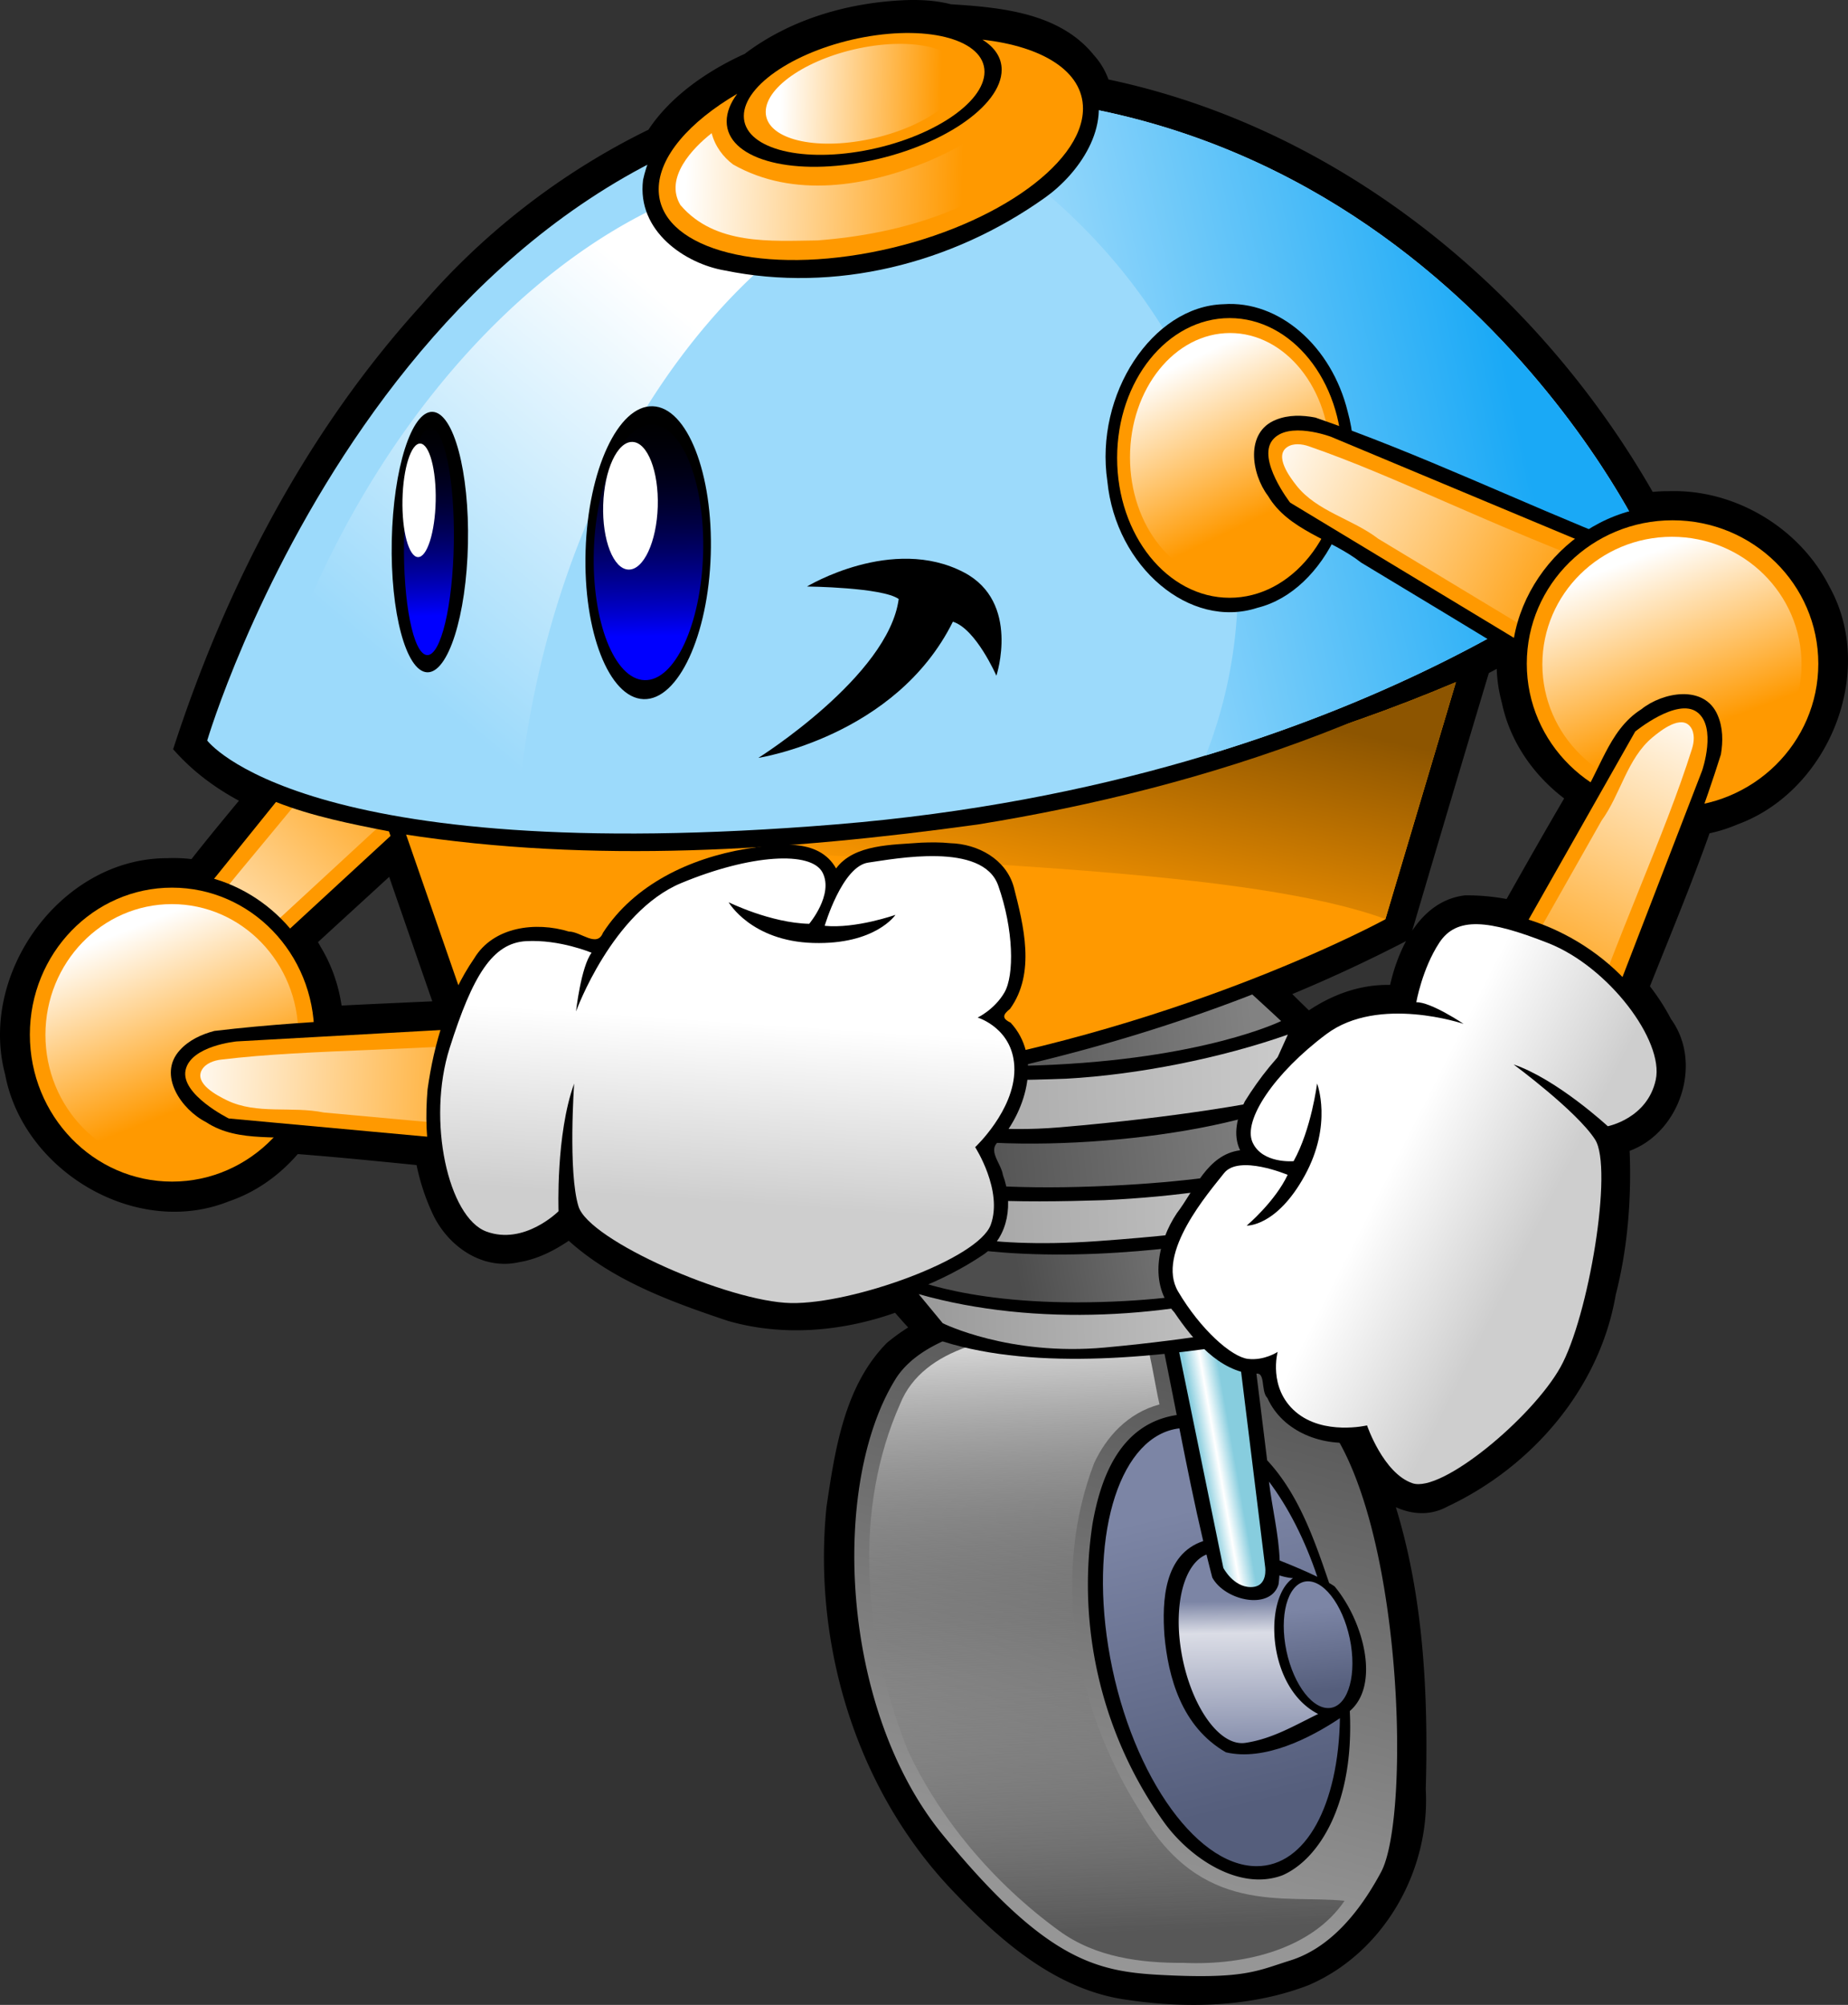 <?xml version="1.0"?>
<svg xmlns="http://www.w3.org/2000/svg" xmlns:xlink="http://www.w3.org/1999/xlink" width="503.633" height="546.312" viewBox="0 0 503.633 546.312">
  <rect x="0" y="0" width="503.633" height="546.312" fill="#333333" stroke="none"/>
  <defs>
    <linearGradient id="f">
      <stop offset="0" stop-color="#f90"/>
      <stop offset="1" stop-color="#8d5500"/>
    </linearGradient>
    <linearGradient xlink:href="#a" id="O" gradientUnits="userSpaceOnUse" gradientTransform="matrix(-.45 .768 .635 .544 215.417 -50.215)" x1="280.901" y1="639.234" x2="277.286" y2="692.091"/>
    <linearGradient xlink:href="#a" id="N" gradientUnits="userSpaceOnUse" gradientTransform="matrix(.95 0 0 .933 54.822 -124.323)" x1="280.901" y1="639.234" x2="277.286" y2="692.091"/>
    <linearGradient xlink:href="#b" id="M" gradientUnits="userSpaceOnUse" x1="532.612" y1="515.019" x2="462.277" y2="446.076" gradientTransform="rotate(-42.539 366.018 849.009)"/>
    <linearGradient id="b">
      <stop offset="0" stop-color="#f90"/>
      <stop offset="1" stop-color="#fff"/>
    </linearGradient>
    <linearGradient xlink:href="#b" id="L" gradientUnits="userSpaceOnUse" x1="475.323" y1="482.375" x2="457.716" y2="436.655"/>
    <linearGradient xlink:href="#b" id="K" gradientUnits="userSpaceOnUse" x1="532.612" y1="515.019" x2="462.277" y2="446.076" gradientTransform="rotate(71.759 563.246 495.544)"/>
    <linearGradient xlink:href="#b" id="J" gradientUnits="userSpaceOnUse" x1="475.323" y1="482.375" x2="457.716" y2="436.655"/>
    <linearGradient xlink:href="#b" id="I" gradientUnits="userSpaceOnUse" x1="532.612" y1="515.019" x2="462.277" y2="446.076" gradientTransform="rotate(-16.65 9.863 387.348)"/>
    <linearGradient xlink:href="#b" id="H" gradientUnits="userSpaceOnUse" x1="475.323" y1="482.375" x2="457.716" y2="436.655"/>
    <linearGradient xlink:href="#b" id="G" gradientUnits="userSpaceOnUse" x1="356.41" y1="104.417" x2="288.221" y2="102.453" gradientTransform="matrix(1.108 0 0 1.248 -15.897 115.467)"/>
    <linearGradient xlink:href="#b" id="F" gradientUnits="userSpaceOnUse" x1="365.113" y1="127.823" x2="313.374" y2="126.449"/>
    <linearGradient xlink:href="#c" id="E" gradientUnits="userSpaceOnUse" x1="289.555" y1="526.778" x2="287.066" y2="466.307"/>
    <linearGradient id="c">
      <stop offset="0" stop-color="#00f"/>
      <stop offset="1" stop-opacity="0"/>
    </linearGradient>
    <linearGradient xlink:href="#c" id="D" gradientUnits="userSpaceOnUse" x1="289.555" y1="526.778" x2="287.066" y2="466.307"/>
    <linearGradient xlink:href="#d" id="C" gradientUnits="userSpaceOnUse" gradientTransform="matrix(.996 .084 -.09 1.164 91.584 -258.67)" x1="181.865" y1="532.227" x2="240.018" y2="436.263"/>
    <linearGradient id="d">
      <stop offset="0" stop-color="#9cdafb"/>
      <stop offset="1" stop-color="#fff"/>
    </linearGradient>
    <linearGradient xlink:href="#e" id="B" gradientUnits="userSpaceOnUse" gradientTransform="matrix(.996 .084 -.09 1.164 91.584 -258.67)" x1="363.659" y1="474.676" x2="475.702" y2="435.28"/>
    <linearGradient id="e">
      <stop offset="0" stop-color="#9cdafb"/>
      <stop offset="1" stop-color="#1aa9f6"/>
    </linearGradient>
    <linearGradient xlink:href="#f" id="A" gradientUnits="userSpaceOnUse" gradientTransform="matrix(.988 .06 -.155 1.003 133.42 -164.83)" x1="375.051" y1="587.941" x2="385.19" y2="521.773"/>
    <linearGradient id="a">
      <stop offset="0" stop-color="#fff"/>
      <stop offset="1" stop-color="#cecece"/>
    </linearGradient>
    <linearGradient xlink:href="#g" id="z" gradientUnits="userSpaceOnUse" gradientTransform="matrix(1.112 0 .041 .994 -291.138 -449.526)" x1="554.972" y1="1007.476" x2="644.656" y2="1007.476"/>
    <linearGradient id="g">
      <stop offset="0" stop-color="#999"/>
      <stop offset="1" stop-color="#cbcbcb"/>
    </linearGradient>
    <linearGradient xlink:href="#h" id="y" gradientUnits="userSpaceOnUse" gradientTransform="matrix(1.112 0 .041 .994 -291.138 -449.526)" x1="632.365" y1="991.217" x2="579.479" y2="996.931"/>
    <linearGradient id="h">
      <stop offset="0" stop-color="#828282"/>
      <stop offset="1" stop-color="#4d4d4d"/>
    </linearGradient>
    <linearGradient xlink:href="#g" id="x" gradientUnits="userSpaceOnUse" gradientTransform="matrix(1.112 0 .041 .994 -291.138 -449.526)" x1="539.071" y1="976.842" x2="653.946" y2="976.842"/>
    <linearGradient xlink:href="#h" id="w" gradientUnits="userSpaceOnUse" gradientTransform="matrix(1.112 0 .041 .994 -291.138 -449.526)" x1="644.383" y1="960.463" x2="562.004" y2="964.748"/>
    <linearGradient xlink:href="#g" id="v" gradientUnits="userSpaceOnUse" gradientTransform="matrix(1.112 0 .041 .994 -291.138 -449.526)" x1="531.035" y1="943.018" x2="648.946" y2="943.018"/>
    <linearGradient xlink:href="#h" id="u" gradientUnits="userSpaceOnUse" gradientTransform="matrix(1.112 0 .041 .994 -291.138 -449.526)" x1="639.254" y1="920.735" x2="562.647" y2="923.949"/>
    <linearGradient xlink:href="#i" id="t" gradientUnits="userSpaceOnUse" x1="450.581" y1="1201.203" x2="458.642" y2="1376.464" gradientTransform="matrix(1.034 0 .15 .916 -242.65 -541.57)"/>
    <linearGradient id="i">
      <stop offset="0" stop-color="#d7d7d7"/>
      <stop offset=".5" stop-color="gray" stop-opacity="0"/>
      <stop offset="1" stop-color="#575757"/>
    </linearGradient>
    <linearGradient xlink:href="#j" id="s" gradientUnits="userSpaceOnUse" x1="484.591" y1="1232.274" x2="493.627" y2="1232.185" gradientTransform="matrix(1.034 0 .15 .916 -242.65 -541.57)"/>
    <linearGradient id="j">
      <stop offset="0" stop-color="#87cdde"/>
      <stop offset=".5" stop-color="#fff"/>
      <stop offset="1" stop-color="#87cdde"/>
    </linearGradient>
    <linearGradient xlink:href="#k" id="r" gradientUnits="userSpaceOnUse" x1="389.005" y1="778.299" x2="398.14" y2="862.354"/>
    <linearGradient id="k">
      <stop offset="0" stop-color="#7c85a5"/>
      <stop offset="1" stop-color="#555e7c"/>
    </linearGradient>
    <linearGradient xlink:href="#l" id="q" gradientUnits="userSpaceOnUse" x1="488.55" y1="1278.762" x2="489.293" y2="1326.123" gradientTransform="matrix(1.034 0 .15 .916 -242.65 -541.57)"/>
    <linearGradient id="l">
      <stop offset="0" stop-color="#7c85a5"/>
      <stop offset=".2" stop-color="#dbdde6"/>
      <stop offset="1" stop-color="#7c85a5"/>
    </linearGradient>
    <linearGradient xlink:href="#k" id="p" gradientUnits="userSpaceOnUse" x1="473.09" y1="1252.944" x2="494.716" y2="1336.515" gradientTransform="matrix(1.034 0 .15 .916 -242.65 -541.57)"/>
    <linearGradient xlink:href="#m" id="o" gradientUnits="userSpaceOnUse" x1="460.696" y1="1370.862" x2="507.355" y2="1221.36" gradientTransform="matrix(1.034 0 .15 .916 -242.65 -541.57)"/>
    <linearGradient id="m">
      <stop offset="0" stop-color="#969696"/>
      <stop offset="1" stop-color="#5a5a5a"/>
    </linearGradient>
    <linearGradient xlink:href="#b" id="n" gradientUnits="userSpaceOnUse" x1="532.612" y1="515.019" x2="462.277" y2="446.076" gradientTransform="rotate(-90.463 321.035 607.236)"/>
  </defs>
  <path d="M249.466.002a61.395 61.395 0 00-3.282.062c-15.41.735-30.891 5.262-43.25 14.625-9.884 4.456-20.102 11.407-26.218 20.657-23.57 11.523-44.796 27.929-61.844 47.75-31.395 34.54-53.345 76.776-67.688 121.062 5.188 5.908 11.285 10.449 17.938 14.031-4.365 5.267-8.722 10.53-12.938 15.907a41.476 41.476 0 00-6.656-.25c-28.87 0-51.486 31.411-44.125 58.937 4.913 26.301 35.646 44.689 60.906 34.594 7.462-2.528 13.824-7.114 18.844-12.906 10.8.838 21.59 1.922 32.375 3 .89 4.294 2.22 8.504 4.063 12.562 3.943 9.188 13.571 16.221 23.843 13.906 4.915-.802 9.475-3.064 13.563-5.843 12.148 10.944 27.988 16.659 43.312 21.812 15.018 4.336 31.031 2.946 45.625-2.187a197.39 197.39 0 003.563 4 53.438 53.438 0 00-5.813 4.218c-11.562 11.725-14.11 29.012-16.437 44.657-3.83 37.805 8.257 77.403 34.656 104.906 12.931 13.558 28.15 26.907 47.5 29.469 16.326 2.375 33.875 1.928 49.281-4.063 20.426-8.794 33.124-31.163 31.875-53.312.73-25.668-.575-52.297-8.156-76.907 4.47 2.027 9.46 2.371 14.094-.187 23.069-10.84 41.516-32.25 45.844-57.75 3.279-12.659 4.307-26.445 3.78-39.156 13.686-5.033 20.038-23.859 11.282-35.907a59.723 59.723 0 00-5.75-8.937c5.52-13.86 11.268-27.668 16.25-41.688a41.59 41.59 0 007.656-2.437c24.73-9.044 38.05-41.52 24.938-64.906-8.136-15.98-25.884-26.58-44-25.875-1.38-.02-2.737.067-4.094.187-31.66-55.26-85.446-99.123-148.312-112.375a19.972 19.972 0 00-4-6.656c-9.3-11.524-25.288-12.984-38.97-13.844C255.97.351 252.736.03 249.467.002zm158.437 182.25c.099 3.058.55 6.114 1.375 9.156 2.22 10.658 8.568 19.713 17 26.156-5.32 9.077-10.514 18.236-15.687 27.407a59.737 59.737 0 00-11.25-1c-6.384.704-11.097 4.576-14.47 9.625a15215.38 15215.38 0 0120.876-70.188c.718-.385 1.44-.766 2.156-1.156zM106.06 238.939c3.919 11.302 7.832 22.605 11.75 33.907-8.242.386-16.482.737-24.718 1.156-.833-5.558-2.669-10.964-5.657-15.906-.255-.465-.51-.92-.78-1.375 6.464-5.933 12.942-11.848 19.405-17.782zm277.125 17.5c-2.036 3.803-3.454 8.01-4.343 11.938-8.136-.146-15.579 2.58-22.125 6.937-1.52-1.456-3.023-2.943-4.532-4.437a407.785 407.785 0 0031-14.438z"/>
  <path d="M37.329 267.905c.839 9.124 12.34 10.569 19.314 7.875 10.569-2.72 16.047-13.219 24.525-19.294 13.664-12.613 27.27-25.192 40.954-37.706-.458-12.221.107-27.58-10.82-35.632-4.907-3.484-13.394-2.844-15.534 3.532-18.458 23.76-38.699 46.263-56.024 70.768-1.654 3.213-2.787 6.8-2.415 10.457z"/>
  <path d="M45.94 254.842l56.258-69.779s8.196-1.455 12.185 7.73c3.989 9.187 3.732 24.215 3.732 24.215l-58.032 53.504s-13.72 5.414-17.68-.11c-3.959-5.524 3.537-15.56 3.537-15.56z" fill="#f90"/>
  <path d="M162.077 460.52c1.314 4.135 7.942 1.674 10.755.538 8.354-3.373 12.986-12.097 20.155-17.369l37.83-34.914c-.804-8.71-1.998-20.447-10.263-25.824-22.77 30.738-42.488 51.265-57.054 71.9-1.107 1.569-2.026 3.773-1.423 5.669z" fill="url(#n)" transform="translate(-116.755 -193.492)"/>
  <path d="M313.59 350.55l.38 1.918c.424 1.985.822 3.968 1.235 5.954a8.62 8.62 0 00-2.742-.372c-8.309-2.485-16.818-2.57-25.09-2.462-20.854.344-44.179 6.622-50.6 24.788-12.641 30.76-10.355 67.41 4.094 100.924 9.897 19.914 26.056 38.306 45.745 52.123 16.544 9.838 36.458 9.68 53.787 7.814 16.213-2.156 29.283-11.036 36.485-23.185 10.41-16.338 7.602-37.12 7.63-56.273-1.346-23.02-4.587-46.863-15.345-69.267-5.843-10.079-15.356-20.2-27.506-24.273-.706-5.744-1.401-11.486-2.117-17.23-8.644-.097-17.312-.366-25.956-.459z"/>
  <path d="M360.772 569.338c-17.767 28.755-15.045 89.987 12.907 124.11 27.953 34.122 41.777 37.25 59.29 38.183 22.938 1.222 26.36-1.102 35.372-3.915 7.689-2.4 16.59-8.81 24.796-24.107 8.207-15.297 5.925-97.462-15.893-123.795-5.237-6.32-11.588-11.106-18.418-14.769 1.087 8.788 2.183 17.574 3.26 26.362 8.488 9.109 12.81 21.378 16.894 33.431.557.32 1.049.627 1.475.916 7.927 9.496 12.494 26.845 4.155 33.976 1.237 25.085-8.263 40.366-18.371 44.766-12.054 4.495-25.795-5.204-32.556-14.884-17.638-24.938-23.267-54.568-19.172-80.974 2.174-12.297 7.373-27.2 22.933-29.568a2810.758 2810.758 0 00-4.622-23.041c-13.744-2.804-7.907-3.02-24.8-3.29s-39.578 4.183-47.25 16.6z" fill="url(#o)" transform="translate(-116.755 -193.492)"/>
  <path d="M438.17 582.705c-15.842 1.857-24.456 27.776-19.376 59.508 5.278 32.97 23.343 59.739 40.38 59.793 13.547.043 22.366-16.845 22.75-40.33-8.122 5.446-20.628 11.77-31.074 9.303-12.181-6.996-15.717-20.634-16.745-31.743-.687-9.478-.154-22.212 10.56-25.818-2.404-10.198-4.463-20.459-6.495-30.713zm24.418 14.512c.842 7.163 2.68 14.422 2.914 21.496 3.69 1.457 7.33 3.009 10.26 4.437-3.405-10.142-7.978-19.057-13.174-25.933z" fill="url(#p)" transform="translate(-116.755 -193.492)"/>
  <path d="M445.558 617.082c-5.953 2.366-9 13.151-6.927 26.104 2.323 14.513 10.214 26.324 17.548 25.217 7.334-1.107 13.197-4.641 19.806-7.872-13.958-7.094-14.944-31.491-6.85-37.01-1.204-.08-2.443-.357-3.709-.743-.057.82-.121 1.649-.242 2.461-2.191 7.113-14.548 4.498-18.048-1.889a451.288 451.288 0 01-1.578-6.268z" fill="url(#q)" transform="translate(-116.755 -193.492)"/>
  <path transform="matrix(.3 .001 .042 .265 207.274 231.686)" d="M422.143 815.398c0 35.997-13.352 65.178-29.822 65.178S362.5 851.395 362.5 815.398s13.352-65.179 29.821-65.179c16.47 0 29.822 29.182 29.822 65.179z" fill="url(#r)"/>
  <path d="M435.216 547.778l14.928 72.947s2.705 5.234 7.505 5.234 3.888-5.56 3.888-5.56l-8.912-72.294z" fill="url(#s)" transform="translate(-116.755 -193.492)"/>
  <path d="M407.136 556.379c-17.819.383-38.824 4.098-45.066 19.661-12.645 28.42-10.365 62.9 2.02 94.258 8.615 18.534 23.197 36.149 41.31 49.318 9.95 7.286 22.388 8.797 33.937 8.736 17.52.772 35.255-4.216 43.847-16.922-16.787-1.675-38.973 4.225-55.514-24.044-19.137-30.033-23.985-65.813-12.746-95.171 3.318-7.144 9.127-13.692 17.822-16.029-1.281-5.784-2.1-11.913-3.71-17.489-7.277-1.976-14.643-2.494-21.9-2.318z" fill="url(#t)" transform="translate(-116.755 -193.492)"/>
  <path d="M327.226 254.28c-29.366 1.63-59.918 3.358-89.289 4.936-10.073 9.717-19.008 14.732-27.225 22.562 8.53 6.91 13.447 15.931 21.182 21.723-3.263 4.362-9.7 8.854-10.176 14.61 5.253 3.959 23.139 16.762 27.436 19.14-3.038 2.797-7.705 6.2-10.56 9.533 9.937 8.785 14.118 15.208 18.348 18.747 25.91 8.185 60.451 4.141 86.039-.155 4.372-5.143 8.336-12.238 11.469-17.782-3.953-6.432-6.984-8.668-9.434-12.332 7.26-6.39 14.017-12.834 18.7-18.66-3.416-4.542-11.497-11.315-16.706-15.028.806-6.578 6.745-15.78 8.58-21.91-7.52-7.464-22.406-21.72-28.364-25.385z"/>
  <path d="M443.242 451.83c3.456 1.954 22.656 19.89 22.656 19.89s-21.216 10.477-66.226 12.075c-45.01 1.599-64.905-9.056-64.905-9.056l21.896-18.114z" fill="url(#u)" transform="translate(-116.755 -193.492)"/>
  <path d="M467.732 475.408c-18.069 6.373-40.827 10.946-60.396 12.018-22.988.835-47.73 1.048-69.414-7.272l11.292 12.71s23.067 10.643 56.509 7.801c33.442-2.841 53.738-6.921 53.738-6.921z" fill="url(#v)" transform="translate(-116.755 -193.492)"/>
  <path d="M459.532 497.065c-30.302 9.187-86.047 11.941-107.288.581l-6.388 11.69s19.835 8.794 64.91 7.578c45.074-1.216 63.854-8.635 63.854-8.635s-8.43-6.733-15.088-11.214z" fill="url(#w)" transform="translate(-116.755 -193.492)"/>
  <path d="M474.816 511.595c-18.123 5.37-37.598 8.026-57.187 8.93-23.01.703-47.771.883-69.417-6.128l20.071 13.552s14.162 6.127 47.646 3.732c33.484-2.394 41.934-5.15 41.934-5.15z" fill="url(#x)" transform="translate(-116.755 -193.492)"/>
  <path d="M457.473 530.442c-24.148 4.194-58.598 7.769-87.103 1.532l-8.806 8.495s15.88 8.416 51.855 7.879c35.975-.537 52.945-8.197 52.945-8.197s-3.538-5.109-8.89-9.709z" fill="url(#y)" transform="translate(-116.755 -193.492)"/>
  <path d="M465.856 543.676c-29.486 8.931-66.677 11.516-98.723 2.455l6.544 7.925s18.081 9.026 44.229 6.62c26.147-2.407 41.222-5.719 41.222-5.719z" fill="url(#z)" transform="translate(-116.755 -193.492)"/>
  <path d="M399.185 180.685c-86.561 36.94-179.871 46.516-269.469 41.844-8.81-.638-17.515-1.845-26.193-3.122 6.847 19.704 13.615 39.432 20.515 59.113 46.604 23.955 104.018 25.48 157.13 11.188 34.144-8.228 67.837-20.078 99.635-36.536a24261.302 24261.302 0 0122.044-74.002l-3.662 1.515z"/>
  <path d="M396.776 185.877c-69.146 29.302-143.869 40.388-216.212 41.843-23.606.042-47.79.156-70.942-3.329l17.753 51.163s50.485 28.66 123.915 16.281c73.43-12.378 126.26-41.337 126.26-41.337l19.226-64.621z" fill="#f90"/>
  <path d="M513.531 379.369c-69.146 29.302-143.869 40.388-216.212 41.843-8.965.016-18.015.027-27.059-.137-1.982.69-3.946 1.385-5.965 2.102 115.283 4.901 194.524 7.733 230.02 20.75l19.216-64.558z" fill="url(#A)" transform="translate(-116.755 -193.492)"/>
  <path d="M270.39 21.495c-49.623-4.16-101.146 13.216-139.71 51.126-35.899 34.076-62.492 80.3-78.924 130.498 15.6 16.659 37.769 20.136 57.997 24.166 51.889 8.067 104.69 4.558 156.713-2.62 62.962-10.188 126.113-31.362 180.064-72.075 6.717-2.986 6.33-7.77 2.155-13.117C410.382 69.61 341.942 24.906 270.389 21.495z"/>
  <path d="M56.47 201.787S106.697 31.483 247.693 25.945c140.996-5.538 199.835 120.121 199.835 120.121s-74.145 66.636-219.665 78.572c-145.519 11.936-171.391-22.85-171.391-22.85z" fill="#9cdafb"/>
  <path d="M389.922 219.873a222.23 222.23 0 00-25.464-.451c-1.508.059-3.012.149-4.499.245 59.432 26.863 98.45 82.444 93.768 143.119a127.011 127.011 0 01-8.365 36.545c78.92-23.82 118.917-59.756 118.917-59.756s-51.716-110.46-174.357-119.702z" fill="url(#B)" transform="translate(-116.755 -193.492)"/>
  <path d="M348.127 239.44c-66.248-5.558-137.354 65.385-161.466 159.721 18.73 10.277 40.373 12.344 61 14.896 3.358.285 6.726.555 10.089.774.257-3.19.584-6.403.962-9.625 9.304-79.408 52.741-143.735 104.68-163.057a82.93 82.93 0 00-15.265-2.709z" fill="url(#C)" transform="translate(-116.755 -193.492)"/>
  <path d="M193.703 151.132c-.681 22.038-8.87 39.667-18.29 39.376-9.42-.292-16.504-18.393-15.823-40.43.682-22.038 8.87-39.667 18.29-39.376 9.42.292 16.504 18.393 15.823 40.43z"/>
  <path d="M304.464 504.862c0 18.541-7.715 33.572-17.232 33.572S270 523.404 270 504.862c0-18.54 7.715-33.571 17.232-33.571s17.232 15.03 17.232 33.571z" transform="matrix(.864 .027 -.032 1.037 -55.286 -380.778)" fill="url(#D)"/>
  <path d="M179.256 138.044c-.297 9.606-3.866 17.291-7.973 17.164-4.106-.127-7.194-8.017-6.897-17.624.297-9.607 3.866-17.292 7.973-17.165 4.106.127 7.194 8.018 6.897 17.625z" fill="#fff"/>
  <path d="M127.53 148.177c-.415 19.597-5.4 35.274-11.133 35.015-5.734-.26-10.046-16.356-9.63-35.953.414-19.597 5.398-35.273 11.132-35.014 5.734.259 10.046 16.355 9.63 35.952z"/>
  <path transform="matrix(.394 .024 -.015 .922 11.294 -324.826)" d="M304.464 504.862c0 18.541-7.715 33.572-17.232 33.572S270 523.404 270 504.862c0-18.54 7.715-33.571 17.232-33.571s17.232 15.03 17.232 33.571z" fill="url(#E)"/>
  <path d="M118.737 136.538c-.181 8.543-2.354 15.377-4.854 15.264-2.499-.113-4.379-7.13-4.198-15.673.18-8.543 2.354-15.377 4.853-15.264 2.5.113 4.38 7.13 4.199 15.673z" fill="#fff"/>
  <path d="M206.678 206.516s35.455-22.284 38.245-43.288c-4.417-3.199-24.993-3.412-24.993-3.412s23.25-14.074 42.779-3.839c15.452 8.1 8.834 28.149 8.834 28.149s-5.58-12.795-11.857-14.714c-15.577 31.347-53.008 37.104-53.008 37.104zM249.088 3.984c-.919-.01-1.827.006-2.736.039-13.377 1.16-28.296 3.766-39.133 13.109-13.541 6.26-28.235 14.806-31.965 31.875-1.761 14.062 11.615 22.899 22.303 24.696 29.854 6.119 61.706-1.676 87.201-19.82 8.985-6.357 18.6-19.45 13.091-31.913-6.613-13.49-23.159-15.888-35.428-16.426-.57.032-1.025.17-1.42.351-3.807-1.358-7.9-1.865-11.913-1.911z"/>
  <path d="M268.302 19.561c0 8.542-14.683 18.166-32.795 21.496-18.111 3.33-32.794-.894-32.794-9.436 0-8.541 14.683-18.165 32.794-21.496 18.112-3.33 32.795.895 32.795 9.436z" fill="#f90"/>
  <path d="M267.752 10.81c3.304 2.072 5.229 4.835 5.229 8.192 0 9.985-16.78 21.233-37.471 25.126-20.69 3.893-37.471-1.056-37.471-11.041 0-2.469 1.018-5.037 2.874-7.53-13.066 7.657-21.402 17.175-21.402 26.023 0 15.578 25.867 23.28 57.8 17.205 31.932-6.074 57.834-23.631 57.834-39.21 0-10.13-10.957-16.918-27.393-18.766z" fill="#f90"/>
  <path d="M371.989 127.189c0 7.043-14.19 12.753-31.694 12.753-17.504 0-31.693-5.71-31.693-12.753 0-7.044 14.19-12.753 31.693-12.753 17.504 0 31.694 5.71 31.694 12.753z" transform="matrix(.847 -.156 0 .993 -52.706 -47.665)" fill="url(#F)"/>
  <path d="M394.03 211.597c-.16 14.433-14.15 21.396-24.38 25.867-16.718 6.852-36.624 10.183-53.09.858-2.701-2.017-4.95-4.977-5.853-8.544-5.128 4.011-12.985 12.168-8.519 19.585 9.416 11.038 24.72 9.785 37.365 9.64 22.955-1.74 47.417-8.83 64.382-27.118 4.15-4.555 5.043-13.414-1.074-16.425-2.556-1.79-6.268-4.064-8.83-3.863z" fill="url(#G)" transform="translate(-116.755 -193.492)"/>
  <path d="M333.418 82.893c-19.321.575-35.141 24.524-31.632 48.252 2.318 23.38 22.525 40.481 40.914 34.471 18.603-4.604 30.805-31.054 24.59-53.424-4.38-17.88-18.75-30.425-33.872-29.299z"/>
  <path d="M365.763 124.783c0 21.046-13.726 38.107-30.657 38.107-16.932 0-30.658-17.06-30.658-38.107 0-21.046 13.726-38.107 30.658-38.107 16.931 0 30.657 17.061 30.657 38.107z" fill="#f90"/>
  <path d="M506.844 463.064c0 18.899-15.32 34.22-34.219 34.22-18.898 0-34.219-15.321-34.219-34.22 0-18.898 15.32-34.218 34.22-34.218 18.898 0 34.218 15.32 34.218 34.218z" transform="matrix(.797 0 0 .99 -41.451 -333.812)" fill="url(#H)"/>
  <path d="M347.753 114.376c-8.53 3.349-6.71 14.797-2.18 20.744 5.56 9.391 17.17 11.725 25.367 18.173 15.923 9.607 31.796 19.167 47.628 28.82 11.61-3.847 26.516-7.586 31.204-20.325 1.978-5.683-1.003-13.656-7.723-13.934-27.963-11.102-55.217-24.267-83.58-34.074-3.548-.692-7.309-.78-10.716.596z"/>
  <path d="M362.698 119.004l82.696 34.576s3.683 7.465-4.027 13.856c-7.71 6.392-22.214 10.334-22.214 10.334l-67.56-40.816s-9.025-11.667-4.824-17.009c4.201-5.342 15.93-.941 15.93-.941z" fill="#f90"/>
  <path d="M467.578 315.3c-3.605 2.414.607 8.093 2.482 10.478 5.568 7.082 15.237 9.1 22.299 14.514l44.076 26.597c8.14-3.2 19.079-7.619 21.94-17.055-35.868-13.298-61.079-26.512-84.957-34.748-1.814-.626-4.187-.894-5.84.213z" fill="url(#I)" transform="translate(-116.755 -193.492)"/>
  <path d="M453.631 137.895c-25.034.59-45.533 25.15-40.985 49.483 3.002 23.975 29.186 41.513 53.013 35.35 24.105-4.721 39.915-31.846 31.86-54.787-5.674-18.335-24.294-31.2-43.888-30.046z"/>
  <path d="M495.542 180.854c0 21.582-17.785 39.079-39.724 39.079-21.938 0-39.723-17.497-39.723-39.08 0-21.582 17.785-39.079 39.723-39.079 21.94 0 39.724 17.497 39.724 39.08z" fill="#f90"/>
  <path d="M506.844 463.064c0 18.899-15.32 34.22-34.219 34.22-18.898 0-34.219-15.321-34.219-34.22 0-18.898 15.32-34.218 34.22-34.218 18.898 0 34.218 15.32 34.218 34.218z" transform="matrix(1.032 0 0 1.016 -32.097 -289.44)" fill="url(#J)"/>
  <path d="M468.105 194.875c-3.585-8.433-14.978-6.297-20.797-1.603-9.234 5.818-11.245 17.487-17.463 25.861-9.16 16.183-18.277 32.316-27.486 48.41 4.167 11.498 8.318 26.295 21.182 30.627 5.737 1.82 13.623-1.381 13.715-8.106 10.322-28.261 22.726-55.87 31.741-84.494.594-3.565.578-7.327-.892-10.695z"/>
  <path d="M463.893 209.943l-32.267 83.623s-7.36 3.889-13.964-3.64c-6.602-7.53-10.946-21.92-10.946-21.92l38.925-68.667s11.412-9.345 16.869-5.293c5.456 4.051 1.383 15.897 1.383 15.897z" fill="#f90"/>
  <path d="M577.516 391.642c-2.514-3.536-8.074.831-10.405 2.772-6.926 5.762-8.674 15.484-13.89 22.693l-25.364 44.797c3.425 8.05 8.145 18.86 17.658 21.458 12.297-36.223 24.807-61.79 32.377-85.888.575-1.831.777-4.21-.376-5.832z" fill="url(#K)" transform="translate(-116.755 -193.492)"/>
  <path d="M44.756 237.897C20.334 238.5.336 263.67 4.773 288.61c2.93 24.571 28.472 42.546 51.717 36.23 23.515-4.84 38.939-32.64 31.082-56.15-5.537-18.792-23.7-31.977-42.816-30.794z"/>
  <path d="M85.642 281.924c0 22.12-17.35 40.051-38.752 40.051S8.138 304.044 8.138 281.924s17.35-40.051 38.752-40.051 38.752 17.931 38.752 40.05z" fill="#f90"/>
  <path d="M506.844 463.064c0 18.899-15.32 34.22-34.219 34.22-18.898 0-34.219-15.321-34.219-34.22 0-18.898 15.32-34.218 34.22-34.218 18.898 0 34.218 15.32 34.218 34.218z" transform="matrix(1.007 0 0 1.041 -429.094 -200.068)" fill="url(#L)"/>
  <path d="M49.034 286.136c-6.21 6.737.424 16.242 7.097 19.614 9.102 6.021 20.565 3.053 30.756 5.274 18.519 1.69 36.974 3.36 55.43 5.132 8.766-8.53 20.544-18.402 19.2-31.909-.703-5.977-6.865-11.848-13.032-9.164-30.005 2.221-60.272 2.277-90.07 5.838-3.494.926-6.916 2.49-9.381 5.215z"/>
  <path d="M64.5 283.774l89.494-5s6.572 5.108 2.427 14.224-15.473 18.996-15.473 18.996l-78.602-7.222s-13.213-6.555-11.765-13.196c1.447-6.64 13.919-7.802 13.919-7.802z" fill="#f90"/>
  <path d="M171.796 484.973c-2.189 3.747 4.08 7.017 6.808 8.344 8.102 3.94 17.681 1.533 26.398 3.322 17.089 1.56 34.177 3.122 51.266 4.683 5.927-6.434 13.838-15.185 12.29-24.923-38.073 3.696-66.523 2.816-91.601 5.832-1.906.23-4.157 1.025-5.16 2.742z" fill="url(#M)" transform="translate(-116.755 -193.492)"/>
  <path d="M251.08 229.616c-7.92.623-18.294.37-23.223 7.025-4.844-8.557-16.395-6.623-24.59-5.335-15.28 2.572-30.417 9.703-38.933 22.856-1.651 4.183-6.057-.335-9.296-.32-9.072-2.779-20.594-1.346-25.807 7.317-7.234 10.528-10.967 23.213-12.71 35.683-1.195 13.925.557 29.845 11.047 40.143 8.508 6.343 21.159 2.474 27.708-4.78 4.853 7.526 14.103 10.733 21.579 15.168 16.346 7.51 34.683 14.23 52.945 9.872 13.496-2.937 26.972-7.752 38.357-15.479 6.883-4.917 7.934-14.139 5.167-21.573-.498-3.394-4.575-6.865-.802-9.445 7.352-8.683 11.37-22.943 2.88-32.098-2.486-1.164-2.045-2.237-.148-3.731 7.046-9.747 3.718-22.731 1.01-33.293-2.136-7.512-9.73-11.662-17.314-11.865-2.61-.274-5.249-.24-7.87-.145z"/>
  <path d="M273.736 469.099s9.843-27.154 28.68-34.984c18.837-7.83 35.467-8.829 38.522-2.832 3.055 5.998-3.655 13.937-3.655 13.937-10.56-.236-21.958-5.875-21.958-5.875s6.097 10.596 23.067 11.096 22.4-7.663 22.4-7.663-10.767 3.815-19.287 2.99c0 0 4.755-16.228 11.883-17.227 7.127-1 31.163-5.754 35.406 6.24 4.242 11.995 4.412 24.489 1.697 29.153-2.716 4.665-7.297 6.83-7.297 6.83s10.012 3 10.012 14.16c0 11.162-10.691 21.157-10.691 21.157s7.636 11.828 4.242 21.157c-3.394 9.328-37.673 21.656-54.474 21.323-16.8-.333-54.983-16.992-57.868-26.321-2.885-9.329-1.188-33.484-1.188-33.484-5.04 13.9-4.25 34.776-4.25 34.776s-9.326 9.37-19.678 5.538c-10.351-3.831-16.29-30.152-10.012-49.976 6.279-19.824 11.71-28.653 20.873-29.153 9.164-.5 17.819 3.165 17.819 3.165-2.88 3.77-4.243 15.993-4.243 15.993z" fill="url(#N)" transform="translate(-116.755 -193.492)"/>
  <path d="M400.778 247.877c-11.45.476-16.412 13.395-18.219 23-.334 3.283-5.715.33-7.812 1.625-15.69 2.202-27.561 14.852-35.5 27.625-2.025 4.014-3.371 9.026-1.281 13.312-9 1.168-12.41 10.86-17.25 17.157-5.233 7.845-7.71 19.365-.657 27.031 5.128 7.545 12.098 16.037 21.75 16.812 3.348-1.139 1.62 4.545 3.594 6.5 4.257 9.437 15.296 13.339 24.938 11.97 2.64 8.36 11.638 18.726 21.468 14.437 15.988-7.267 29.69-19.978 38.125-35.407 7.538-17.945 10.995-37.75 10.188-57.218-.018-1.921-2.229-4.44.844-4.282 11.356-3.273 18.4-17.519 12.25-28.093-8.958-20.165-30.503-33.805-52.438-34.469z"/>
  <path d="M515.625 472.49s-23.136-7.878-37.379 2.772c-14.242 10.65-22.793 23.498-20.158 29.461 2.636 5.963 11.213 5.172 11.213 5.172 4.837-8.666 6.395-21.159 6.395-21.159s4.325 11.1-3.367 25.098c-7.69 13.997-15.815 13.625-15.815 13.625s7.692-6.473 11.162-13.835c0 0-13.293-5.618-17.346-.445-4.053 5.174-18.663 21.816-12.51 32.233 6.155 10.418 14.577 17.838 19.036 18.364 4.459.526 8.1-1.912 8.1-1.912s-2.697 9.834 4.898 16.34 19.456 3.697 19.456 3.697 4.435 13.062 12.389 15.759c7.954 2.696 32.566-17.804 40.29-31.567 7.724-13.763 14.459-54.31 9.476-62.079-4.983-7.767-22.223-20.477-22.223-20.477 11.844 4.032 25.676 16.838 25.676 16.838s10.79-2.07 13.081-12.664c2.292-10.594-12.808-30.733-29.27-37.217-16.46-6.484-25.039-7.245-29.716-.135-4.676 7.11-6.279 16.236-6.279 16.236 3.928-.129 12.89 5.895 12.89 5.895z" fill="url(#O)" transform="translate(-116.755 -193.492)"/>
</svg>
